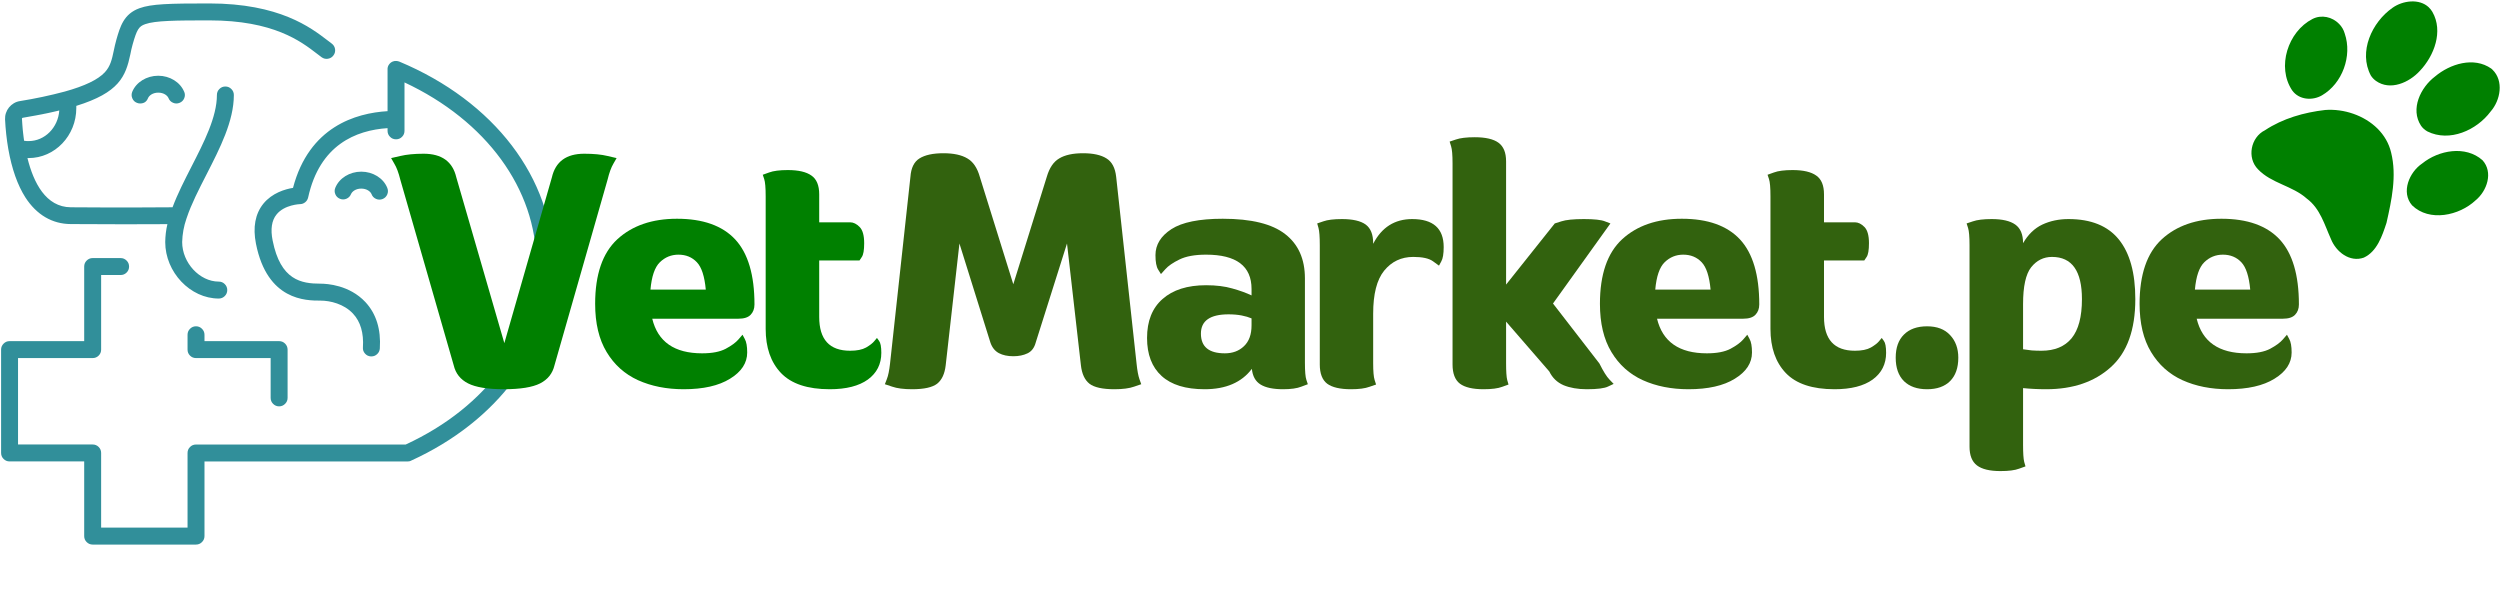 <svg width="322" height="77" viewBox="0 0 322 77" fill="none" xmlns="http://www.w3.org/2000/svg">
<path d="M37.042 45.037V51.25C37.042 51.547 36.932 51.807 36.719 52.016C36.505 52.229 36.25 52.339 35.948 52.339C35.646 52.339 35.391 52.229 35.177 52.016C34.964 51.807 34.859 51.547 34.859 51.25V46.12H25.245C24.943 46.12 24.688 46.016 24.474 45.802C24.26 45.589 24.156 45.334 24.156 45.031V43.12C24.156 42.818 24.26 42.563 24.474 42.349C24.688 42.136 24.943 42.026 25.245 42.026C25.547 42.026 25.807 42.136 26.016 42.349C26.229 42.563 26.338 42.818 26.338 43.12V43.938H35.948C36.25 43.938 36.51 44.047 36.724 44.261C36.932 44.474 37.042 44.734 37.042 45.037ZM42.948 7.136C42.771 7.38 42.531 7.521 42.234 7.568C41.938 7.615 41.667 7.547 41.422 7.37C41.245 7.235 41.052 7.089 40.844 6.932C38.75 5.318 35.24 2.625 26.948 2.625C22.672 2.625 19.984 2.651 18.703 3.11C17.875 3.401 17.63 3.797 17.083 5.724C16.963 6.146 16.87 6.573 16.792 6.985C16.182 9.87 15.338 11.927 9.828 13.636C9.828 13.729 9.828 13.823 9.828 13.922C9.828 17.474 7.068 20.36 3.682 20.36C3.635 20.36 3.583 20.36 3.536 20.36C4.318 23.521 5.901 26.677 9.12 26.698C15.083 26.745 20.323 26.719 22.224 26.698C22.875 24.953 23.776 23.198 24.662 21.464C26.271 18.323 27.938 15.073 27.938 12.235C27.938 11.932 28.042 11.677 28.255 11.464C28.469 11.25 28.724 11.141 29.026 11.141C29.328 11.141 29.583 11.25 29.797 11.464C30.01 11.677 30.12 11.932 30.12 12.235C30.12 15.599 28.328 19.089 26.604 22.459C25.604 24.412 24.635 26.297 24.047 28.068L24.01 28.172C23.672 29.146 23.49 30.151 23.463 31.177C23.463 33.839 25.708 36.271 28.177 36.271C28.479 36.271 28.734 36.375 28.948 36.589C29.162 36.802 29.271 37.063 29.271 37.359C29.271 37.662 29.162 37.922 28.948 38.136C28.734 38.344 28.479 38.453 28.177 38.453C24.505 38.453 21.281 35.057 21.281 31.177C21.292 30.401 21.38 29.63 21.562 28.87C20.333 28.87 18.406 28.886 16.052 28.886C13.995 28.886 11.615 28.88 9.109 28.86C6.719 28.849 4.703 27.656 3.266 25.422C2.26 23.844 1.521 21.75 1.068 19.188C0.849 17.922 0.714 16.651 0.651 15.37C0.641 15.089 0.677 14.818 0.766 14.557C0.854 14.292 0.984 14.052 1.161 13.834C1.339 13.62 1.547 13.438 1.786 13.297C2.026 13.156 2.286 13.063 2.562 13.021C4.51 12.709 6.438 12.302 8.344 11.792C10.927 11.073 12.615 10.261 13.495 9.318C14.224 8.531 14.417 7.651 14.651 6.537C14.745 6.089 14.844 5.625 14.984 5.13C15.474 3.412 15.943 1.787 17.969 1.057C19.516 0.5 21.776 0.443 26.948 0.443C35.984 0.443 40.01 3.537 42.182 5.198C42.375 5.344 42.552 5.49 42.724 5.61C42.964 5.787 43.109 6.026 43.156 6.323C43.198 6.625 43.13 6.896 42.948 7.136ZM7.635 14.229H7.63L7.286 14.313C7.042 14.37 6.792 14.427 6.531 14.485L6.203 14.557L5.823 14.636L5.734 14.651L5.443 14.714C5.182 14.766 4.917 14.818 4.646 14.865C4.099 14.969 3.521 15.073 2.922 15.172C2.859 15.182 2.828 15.219 2.828 15.281C2.828 15.37 2.839 15.459 2.844 15.557C2.854 15.703 2.865 15.854 2.875 16.021C2.875 16.125 2.891 16.235 2.901 16.349C2.901 16.406 2.911 16.474 2.917 16.537C2.922 16.599 2.927 16.656 2.932 16.719C2.943 16.781 2.948 16.844 2.953 16.906C2.958 16.974 2.969 17.068 2.979 17.151C2.99 17.266 3.005 17.38 3.021 17.5C3.021 17.531 3.021 17.563 3.031 17.589L3.057 17.787C3.073 17.901 3.089 18.011 3.104 18.13C3.297 18.162 3.495 18.177 3.688 18.172C5.771 18.172 7.484 16.433 7.635 14.229ZM52.484 59.438C52.557 59.438 52.63 59.427 52.703 59.412C52.63 59.427 52.557 59.438 52.479 59.438H52.484ZM51.417 7.927H51.406C51.37 7.917 51.328 7.901 51.292 7.891L51.234 7.88C51.193 7.87 51.151 7.86 51.109 7.854C51.036 7.849 50.958 7.849 50.885 7.854C50.849 7.86 50.812 7.865 50.776 7.87L50.688 7.896C50.682 7.896 50.677 7.896 50.672 7.896C50.641 7.906 50.604 7.917 50.573 7.932C50.547 7.943 50.516 7.958 50.49 7.969L50.469 7.985L50.385 8.031C50.359 8.052 50.333 8.073 50.302 8.094C50.276 8.115 50.255 8.136 50.229 8.162C50.203 8.188 50.177 8.214 50.156 8.245C50.135 8.266 50.115 8.292 50.099 8.318L50.089 8.339C50.068 8.365 50.052 8.391 50.036 8.417C50.026 8.443 50.01 8.469 50 8.495L49.99 8.516C49.979 8.547 49.969 8.578 49.958 8.61C49.948 8.641 49.938 8.677 49.932 8.709C49.932 8.709 49.932 8.719 49.932 8.724C49.932 8.755 49.922 8.787 49.917 8.823C49.917 8.86 49.917 8.896 49.917 8.932V14.318C45.818 14.563 39.807 16.328 37.74 24.198C36.719 24.365 35.052 24.849 33.922 26.235C32.87 27.542 32.547 29.271 32.969 31.396C34.422 38.719 39.406 38.719 41.281 38.719C42.547 38.719 44.307 39.151 45.464 40.391C46.432 41.427 46.865 42.891 46.745 44.745C46.719 45.042 46.807 45.307 47.01 45.537C47.208 45.766 47.458 45.886 47.76 45.906C47.786 45.906 47.807 45.906 47.833 45.906C48.12 45.906 48.37 45.807 48.578 45.609C48.786 45.417 48.901 45.172 48.922 44.886C49.083 42.417 48.458 40.401 47.057 38.901C45 36.709 42.12 36.537 41.281 36.537C38.828 36.537 36.13 36.104 35.115 30.974C34.823 29.521 34.995 28.396 35.615 27.63C36.63 26.354 38.62 26.297 38.635 26.292C38.891 26.292 39.115 26.209 39.312 26.047C39.505 25.891 39.63 25.688 39.688 25.438C41.172 18.646 45.859 16.771 49.917 16.505V16.854C49.917 17.156 50.026 17.412 50.24 17.625C50.448 17.839 50.708 17.943 51.01 17.943C51.312 17.943 51.568 17.839 51.781 17.625C51.995 17.412 52.099 17.156 52.099 16.854V10.615C62.62 15.537 69.083 24.349 69.083 33.922C69.083 43.672 62.797 52.38 52.255 57.255H25.245C24.943 57.255 24.688 57.359 24.474 57.573C24.26 57.787 24.156 58.042 24.156 58.344V67.959H13.026V58.339C13.026 58.042 12.922 57.781 12.708 57.568C12.495 57.354 12.234 57.25 11.932 57.25H2.323V46.12H11.932C12.234 46.12 12.495 46.016 12.708 45.802C12.922 45.589 13.026 45.334 13.026 45.031V35.422H15.537C15.838 35.422 16.094 35.318 16.307 35.104C16.521 34.891 16.625 34.636 16.625 34.334C16.625 34.031 16.521 33.776 16.307 33.563C16.094 33.349 15.838 33.24 15.537 33.24H11.932C11.635 33.24 11.375 33.349 11.162 33.563C10.948 33.776 10.844 34.031 10.844 34.334V43.938H1.234C0.932 43.938 0.672 44.047 0.464 44.261C0.25 44.474 0.141 44.729 0.141 45.031V58.339C0.141 58.641 0.25 58.901 0.464 59.115C0.672 59.323 0.932 59.432 1.234 59.432H10.844V69.047C10.844 69.349 10.948 69.604 11.162 69.818C11.375 70.031 11.635 70.141 11.932 70.141H25.245C25.547 70.141 25.807 70.031 26.016 69.818C26.229 69.604 26.338 69.349 26.338 69.047V59.438H52.479C52.557 59.438 52.63 59.427 52.703 59.417H52.708C52.74 59.406 52.776 59.396 52.807 59.391C52.839 59.38 52.875 59.365 52.906 59.354L52.953 59.328L52.979 59.318C58.469 56.813 63.047 53.209 66.224 48.891C69.516 44.422 71.25 39.25 71.25 33.927C71.25 22.99 63.651 13.037 51.417 7.927ZM40.844 76.943L40.87 76.933L40.891 76.922L40.844 76.943ZM23.724 11.828C23.219 10.589 21.875 9.755 20.38 9.755C18.88 9.755 17.537 10.589 17.031 11.828C16.922 12.104 16.922 12.386 17.042 12.662C17.156 12.938 17.354 13.136 17.635 13.245C17.766 13.302 17.906 13.328 18.047 13.328C18.542 13.328 18.88 13.104 19.062 12.646C19.208 12.302 19.677 11.932 20.385 11.932C21.094 11.932 21.568 12.302 21.708 12.646C21.823 12.927 22.016 13.125 22.297 13.24C22.573 13.36 22.849 13.36 23.13 13.245C23.412 13.13 23.609 12.938 23.724 12.662C23.844 12.38 23.844 12.104 23.729 11.823L23.724 11.828ZM49.875 24.183C49.375 22.943 48.031 22.11 46.531 22.11C45.031 22.11 43.693 22.943 43.188 24.183C43.073 24.464 43.073 24.74 43.193 25.021C43.307 25.297 43.505 25.49 43.786 25.604C44.068 25.719 44.344 25.714 44.62 25.599C44.901 25.479 45.094 25.281 45.208 25.005C45.354 24.662 45.818 24.292 46.531 24.292C47.24 24.292 47.714 24.662 47.854 25.005C47.958 25.292 48.156 25.495 48.438 25.62C48.719 25.74 49 25.745 49.286 25.63C49.568 25.516 49.766 25.313 49.885 25.031C50 24.745 49.995 24.464 49.875 24.183Z" fill="#318F9A"/>
<path d="M321.031 8.974C320.985 8.927 320.933 8.88 320.88 8.838C318.636 7.255 315.563 8.224 313.625 9.859C311.781 11.255 310.412 14.052 311.828 16.193C312.037 16.5 312.328 16.745 312.646 16.927C315.505 18.349 319 16.771 320.792 14.364C322.063 12.916 322.516 10.416 321.031 8.974ZM312.828 0.943C311.61 -0.214 309.474 0.062 308.151 1.01C305.505 2.859 303.735 6.677 305.365 9.729C305.537 10 305.761 10.229 306.016 10.416C307.865 11.734 310.308 10.63 311.677 9.13C313.521 7.193 314.724 4.026 313.292 1.531C313.156 1.307 313.005 1.109 312.828 0.948V0.943ZM319.745 20.635C317.563 18.698 314.099 19.338 311.979 21.057C310.323 22.166 309.209 24.755 310.677 26.448C312.906 28.62 316.761 27.771 318.849 25.807C320.323 24.609 321.162 22.193 319.745 20.635ZM301.266 3.068C300.401 2.182 299.016 1.844 297.839 2.448C294.693 4.068 293.209 8.62 295.229 11.64C296.104 12.875 297.839 12.995 299.068 12.281C301.703 10.755 302.985 7.198 302.005 4.333C301.87 3.844 301.61 3.411 301.266 3.068ZM306.229 16.568C304.505 14.854 301.891 13.984 299.479 14.166C296.766 14.479 294.026 15.255 291.729 16.776C289.891 17.682 289.37 20.323 290.828 21.802C292.547 23.62 295.276 23.922 297.125 25.588C298.839 26.854 299.401 28.963 300.235 30.807C300.886 32.437 302.651 33.828 304.459 33.182C306.167 32.391 306.828 30.38 307.38 28.708C308.047 25.765 308.719 22.651 307.979 19.656C307.693 18.443 307.068 17.406 306.229 16.568Z" fill="#008000"/>
<path d="M75.251 19.8C76.47 19.8 77.47 19.899 78.251 20.091C79.027 20.274 79.418 20.362 79.418 20.362C79.418 20.362 79.277 20.607 79.001 21.091C78.72 21.565 78.47 22.253 78.251 23.154L71.418 47.05C71.168 48.107 70.548 48.883 69.564 49.383C68.574 49.883 67.022 50.133 64.897 50.133C62.813 50.133 61.277 49.883 60.293 49.383C59.303 48.883 58.688 48.107 58.438 47.05L51.563 23.154C51.34 22.253 51.084 21.565 50.793 21.091C50.511 20.607 50.376 20.362 50.376 20.362C50.376 20.362 50.772 20.274 51.563 20.091C52.366 19.899 53.366 19.8 54.563 19.8C56.897 19.8 58.298 20.815 58.772 22.841L64.959 44.196L71.084 22.841C71.553 20.815 72.944 19.8 75.251 19.8Z" fill="#008000"/>
<path d="M97.176 39.217C97.176 39.758 97.009 40.206 96.676 40.55C96.353 40.883 95.832 41.05 95.114 41.05H84.009C84.728 44.024 86.869 45.508 90.426 45.508C91.718 45.508 92.728 45.315 93.468 44.925C94.218 44.524 94.765 44.123 95.114 43.717C95.457 43.315 95.634 43.112 95.634 43.112C95.634 43.112 95.728 43.295 95.926 43.654C96.134 44.019 96.239 44.602 96.239 45.404C96.239 46.753 95.499 47.878 94.03 48.779C92.572 49.685 90.577 50.133 88.051 50.133C85.853 50.133 83.895 49.742 82.176 48.967C80.468 48.19 79.119 46.982 78.134 45.342C77.145 43.706 76.655 41.633 76.655 39.133C76.655 35.357 77.603 32.586 79.509 30.821C81.426 29.06 83.989 28.175 87.197 28.175C90.541 28.175 93.041 29.065 94.697 30.841C96.348 32.623 97.176 35.414 97.176 39.217ZM87.384 32.8C86.452 32.8 85.655 33.128 84.989 33.779C84.332 34.42 83.931 35.592 83.78 37.3H90.905C90.749 35.592 90.369 34.42 89.759 33.779C89.145 33.128 88.353 32.8 87.384 32.8Z" fill="#008000"/>
<path d="M112.952 43.529C112.952 43.529 113.041 43.654 113.223 43.904C113.416 44.154 113.514 44.669 113.514 45.446C113.514 46.893 112.936 48.039 111.785 48.883C110.629 49.716 108.994 50.133 106.869 50.133C104.02 50.133 101.931 49.44 100.598 48.05C99.275 46.664 98.619 44.768 98.619 42.362V25.279C98.619 24.185 98.556 23.445 98.431 23.07C98.306 22.695 98.244 22.508 98.244 22.508C98.244 22.508 98.514 22.414 99.056 22.216C99.608 22.008 100.416 21.904 101.473 21.904C102.848 21.904 103.858 22.143 104.514 22.612C105.181 23.07 105.514 23.878 105.514 25.029V28.633H109.494C109.921 28.633 110.332 28.836 110.723 29.237C111.108 29.628 111.306 30.32 111.306 31.32C111.306 32.227 111.202 32.821 110.994 33.112C110.796 33.404 110.702 33.55 110.702 33.55H105.514V40.821C105.514 43.727 106.837 45.175 109.494 45.175C110.369 45.175 111.056 45.039 111.556 44.758C112.056 44.466 112.41 44.19 112.619 43.925C112.837 43.664 112.952 43.529 112.952 43.529Z" fill="#008000"/>
<path d="M143.763 22.779L146.388 46.821C146.482 47.727 146.607 48.399 146.763 48.842C146.914 49.274 146.992 49.487 146.992 49.487C146.992 49.487 146.685 49.592 146.075 49.8C145.461 50.019 144.617 50.133 143.534 50.133C142.002 50.133 140.935 49.894 140.325 49.425C139.711 48.94 139.346 48.149 139.221 47.05L137.43 31.362L133.409 44.092C133.226 44.789 132.872 45.258 132.346 45.508C131.831 45.758 131.221 45.883 130.513 45.883C129.789 45.883 129.169 45.753 128.659 45.487C128.143 45.211 127.773 44.748 127.555 44.092L123.575 31.362L121.805 47.05C121.68 48.149 121.31 48.94 120.7 49.425C120.086 49.894 119.018 50.133 117.492 50.133C116.393 50.133 115.534 50.019 114.909 49.8C114.284 49.592 113.971 49.487 113.971 49.487C113.971 49.487 114.055 49.274 114.221 48.842C114.398 48.399 114.539 47.727 114.638 46.821L117.263 22.779C117.346 21.628 117.732 20.836 118.43 20.404C119.138 19.961 120.164 19.737 121.513 19.737C122.831 19.737 123.857 19.961 124.596 20.404C125.346 20.836 125.877 21.628 126.2 22.779L130.513 36.612L134.825 22.779C135.159 21.628 135.69 20.836 136.43 20.404C137.164 19.961 138.185 19.737 139.492 19.737C140.81 19.737 141.815 19.961 142.513 20.404C143.221 20.836 143.638 21.628 143.763 22.779Z" fill="#32620E"/>
<path d="M168.074 35.862V46.717C168.074 47.815 168.136 48.55 168.261 48.925C168.386 49.3 168.449 49.487 168.449 49.487C168.449 49.487 168.167 49.592 167.615 49.8C167.074 50.019 166.287 50.133 165.261 50.133C163.98 50.133 163.016 49.93 162.365 49.529C161.709 49.128 161.334 48.456 161.24 47.508C159.917 49.258 157.891 50.133 155.157 50.133C152.709 50.133 150.865 49.565 149.615 48.425C148.365 47.289 147.74 45.654 147.74 43.529C147.74 41.352 148.407 39.675 149.74 38.508C151.074 37.331 152.938 36.737 155.344 36.737C156.646 36.737 157.771 36.878 158.719 37.154C159.678 37.42 160.501 37.717 161.199 38.05V37.217C161.199 34.274 159.245 32.8 155.344 32.8C153.896 32.8 152.751 33.008 151.907 33.425C151.074 33.831 150.469 34.248 150.094 34.675C149.719 35.092 149.532 35.3 149.532 35.3C149.532 35.3 149.412 35.112 149.178 34.737C148.938 34.362 148.824 33.737 148.824 32.862C148.824 31.519 149.511 30.399 150.886 29.508C152.261 28.623 154.459 28.175 157.49 28.175C161.167 28.175 163.85 28.836 165.532 30.154C167.225 31.461 168.074 33.362 168.074 35.862ZM157.761 45.508C158.761 45.508 159.579 45.206 160.219 44.592C160.87 43.982 161.199 43.086 161.199 41.904V41.008C160.85 40.857 160.428 40.732 159.928 40.633C159.428 40.539 158.865 40.487 158.24 40.487C155.865 40.487 154.678 41.315 154.678 42.967C154.678 44.664 155.704 45.508 157.761 45.508Z" fill="#32620E"/>
<path d="M181.885 28.216C184.593 28.216 185.947 29.419 185.947 31.82C185.947 32.696 185.843 33.315 185.635 33.675C185.437 34.039 185.343 34.216 185.343 34.216C185.343 34.216 185.083 34.029 184.572 33.654C184.057 33.279 183.208 33.091 182.031 33.091C180.489 33.091 179.239 33.685 178.281 34.862C177.333 36.029 176.864 37.878 176.864 40.404V46.758C176.864 47.831 176.927 48.56 177.052 48.946C177.177 49.336 177.239 49.529 177.239 49.529C177.239 49.529 176.953 49.628 176.385 49.821C175.828 50.029 175.036 50.133 174.01 50.133C172.604 50.133 171.583 49.893 170.947 49.425C170.307 48.94 169.989 48.112 169.989 46.946V31.591C169.989 30.498 169.932 29.753 169.822 29.362C169.708 28.977 169.656 28.779 169.656 28.779C169.656 28.779 169.916 28.69 170.447 28.508C170.989 28.315 171.786 28.216 172.843 28.216C174.244 28.216 175.265 28.456 175.906 28.925C176.541 29.399 176.864 30.195 176.864 31.32V31.404C177.958 29.279 179.635 28.216 181.885 28.216Z" fill="#32620E"/>
<path d="M200.026 39.092L206.005 46.821C206.505 47.821 206.932 48.508 207.297 48.883C207.656 49.258 207.838 49.446 207.838 49.446C207.838 49.446 207.599 49.56 207.13 49.779C206.672 50.013 205.755 50.133 204.38 50.133C203.213 50.133 202.213 49.956 201.38 49.612C200.557 49.253 199.948 48.664 199.547 47.842L193.984 41.425V46.758C193.984 47.831 194.031 48.56 194.13 48.946C194.239 49.336 194.297 49.529 194.297 49.529C194.297 49.529 194.026 49.628 193.484 49.821C192.943 50.029 192.135 50.133 191.068 50.133C189.693 50.133 188.682 49.894 188.047 49.425C187.406 48.94 187.088 48.112 187.088 46.946V21.05C187.088 19.966 187.026 19.232 186.901 18.841C186.776 18.44 186.713 18.237 186.713 18.237C186.713 18.237 186.984 18.149 187.526 17.966C188.078 17.774 188.885 17.675 189.943 17.675C191.344 17.675 192.364 17.914 193.005 18.383C193.656 18.857 193.984 19.654 193.984 20.779V36.654L200.255 28.779C200.255 28.779 200.536 28.69 201.109 28.508C201.693 28.315 202.656 28.216 204.005 28.216C205.338 28.216 206.239 28.315 206.713 28.508C207.182 28.69 207.422 28.779 207.422 28.779L200.026 39.092Z" fill="#32620E"/>
<path d="M242.369 43.529C242.369 43.529 242.458 43.654 242.64 43.904C242.833 44.154 242.931 44.669 242.931 45.446C242.931 46.893 242.353 48.039 241.202 48.883C240.046 49.716 238.411 50.133 236.286 50.133C233.437 50.133 231.348 49.44 230.015 48.05C228.692 46.664 228.036 44.768 228.036 42.362V25.279C228.036 24.185 227.973 23.445 227.848 23.07C227.723 22.695 227.661 22.508 227.661 22.508C227.661 22.508 227.931 22.414 228.473 22.216C229.025 22.008 229.833 21.904 230.89 21.904C232.265 21.904 233.275 22.143 233.931 22.612C234.598 23.07 234.931 23.878 234.931 25.029V28.633H238.911C239.338 28.633 239.749 28.836 240.14 29.237C240.525 29.628 240.723 30.32 240.723 31.32C240.723 32.227 240.619 32.821 240.411 33.112C240.213 33.404 240.119 33.55 240.119 33.55H234.931V40.821C234.931 43.727 236.254 45.175 238.911 45.175C239.786 45.175 240.473 45.039 240.973 44.758C241.473 44.466 241.827 44.19 242.036 43.925C242.254 43.664 242.369 43.529 242.369 43.529Z" fill="#32620E"/>
<path d="M248.209 50.133C246.927 50.133 245.938 49.784 245.229 49.091C244.521 48.383 244.167 47.378 244.167 46.071C244.167 44.779 244.521 43.789 245.229 43.091C245.938 42.383 246.927 42.029 248.209 42.029C249.485 42.029 250.469 42.404 251.167 43.154C251.875 43.904 252.229 44.878 252.229 46.071C252.229 47.378 251.875 48.383 251.167 49.091C250.469 49.784 249.485 50.133 248.209 50.133Z" fill="#32620E"/>
<path d="M266.425 28.216C269.326 28.216 271.487 29.091 272.904 30.841C274.321 32.591 275.029 35.154 275.029 38.529C275.029 42.487 273.972 45.414 271.862 47.3C269.763 49.19 266.993 50.133 263.55 50.133C262.466 50.133 261.472 50.081 260.571 49.987V57.3C260.571 58.367 260.618 59.096 260.716 59.487C260.826 59.873 260.883 60.071 260.883 60.071C260.883 60.071 260.612 60.164 260.071 60.362C259.529 60.571 258.722 60.675 257.654 60.675C256.279 60.675 255.269 60.43 254.633 59.946C253.993 59.456 253.675 58.654 253.675 57.529V31.591C253.675 30.498 253.612 29.753 253.487 29.362C253.362 28.977 253.3 28.779 253.3 28.779C253.3 28.779 253.571 28.69 254.112 28.508C254.664 28.315 255.472 28.216 256.529 28.216C257.904 28.216 258.914 28.456 259.571 28.925C260.237 29.399 260.571 30.195 260.571 31.32C261.222 30.195 262.05 29.399 263.05 28.925C264.05 28.456 265.175 28.216 266.425 28.216ZM262.946 45.175C264.638 45.175 265.93 44.643 266.821 43.571C267.706 42.487 268.154 40.81 268.154 38.529C268.154 34.904 266.868 33.091 264.3 33.091C263.216 33.091 262.321 33.539 261.612 34.425C260.914 35.315 260.571 36.899 260.571 39.175V44.987C260.904 45.044 261.269 45.091 261.675 45.133C262.091 45.164 262.513 45.175 262.946 45.175Z" fill="#32620E"/>
<path d="M296.099 39.217C296.099 39.758 295.933 40.206 295.599 40.55C295.277 40.883 294.756 41.05 294.037 41.05H282.933C283.652 44.024 285.792 45.508 289.349 45.508C290.641 45.508 291.652 45.315 292.391 44.925C293.141 44.524 293.688 44.123 294.037 43.717C294.381 43.315 294.558 43.112 294.558 43.112C294.558 43.112 294.652 43.295 294.849 43.654C295.058 44.019 295.162 44.602 295.162 45.404C295.162 46.753 294.422 47.878 292.954 48.779C291.495 49.685 289.5 50.133 286.974 50.133C284.777 50.133 282.818 49.742 281.099 48.967C279.391 48.19 278.042 46.982 277.058 45.342C276.068 43.706 275.579 41.633 275.579 39.133C275.579 35.357 276.527 32.586 278.433 30.821C280.349 29.06 282.912 28.175 286.12 28.175C289.464 28.175 291.964 29.065 293.62 30.841C295.271 32.623 296.099 35.414 296.099 39.217ZM286.308 32.8C285.375 32.8 284.579 33.128 283.912 33.779C283.256 34.42 282.855 35.592 282.704 37.3H289.829C289.672 35.592 289.292 34.42 288.683 33.779C288.068 33.128 287.277 32.8 286.308 32.8Z" fill="#32620E"/>
<path d="M226.593 39.217C226.593 39.758 226.426 40.206 226.093 40.55C225.77 40.883 225.249 41.05 224.531 41.05H213.426C214.145 44.024 216.286 45.508 219.843 45.508C221.135 45.508 222.145 45.315 222.885 44.925C223.635 44.524 224.182 44.123 224.531 43.717C224.874 43.315 225.051 43.112 225.051 43.112C225.051 43.112 225.145 43.295 225.343 43.654C225.551 44.019 225.656 44.602 225.656 45.404C225.656 46.753 224.916 47.878 223.447 48.779C221.989 49.685 219.994 50.133 217.468 50.133C215.27 50.133 213.312 49.742 211.593 48.967C209.885 48.19 208.536 46.982 207.551 45.342C206.562 43.706 206.072 41.633 206.072 39.133C206.072 35.357 207.02 32.586 208.926 30.821C210.843 29.06 213.406 28.175 216.614 28.175C219.958 28.175 222.458 29.065 224.114 30.841C225.765 32.623 226.593 35.414 226.593 39.217ZM216.801 32.8C215.869 32.8 215.072 33.128 214.406 33.779C213.749 34.42 213.348 35.592 213.197 37.3H220.322C220.166 35.592 219.786 34.42 219.176 33.779C218.562 33.128 217.77 32.8 216.801 32.8Z" fill="#32620E"/>
</svg>

